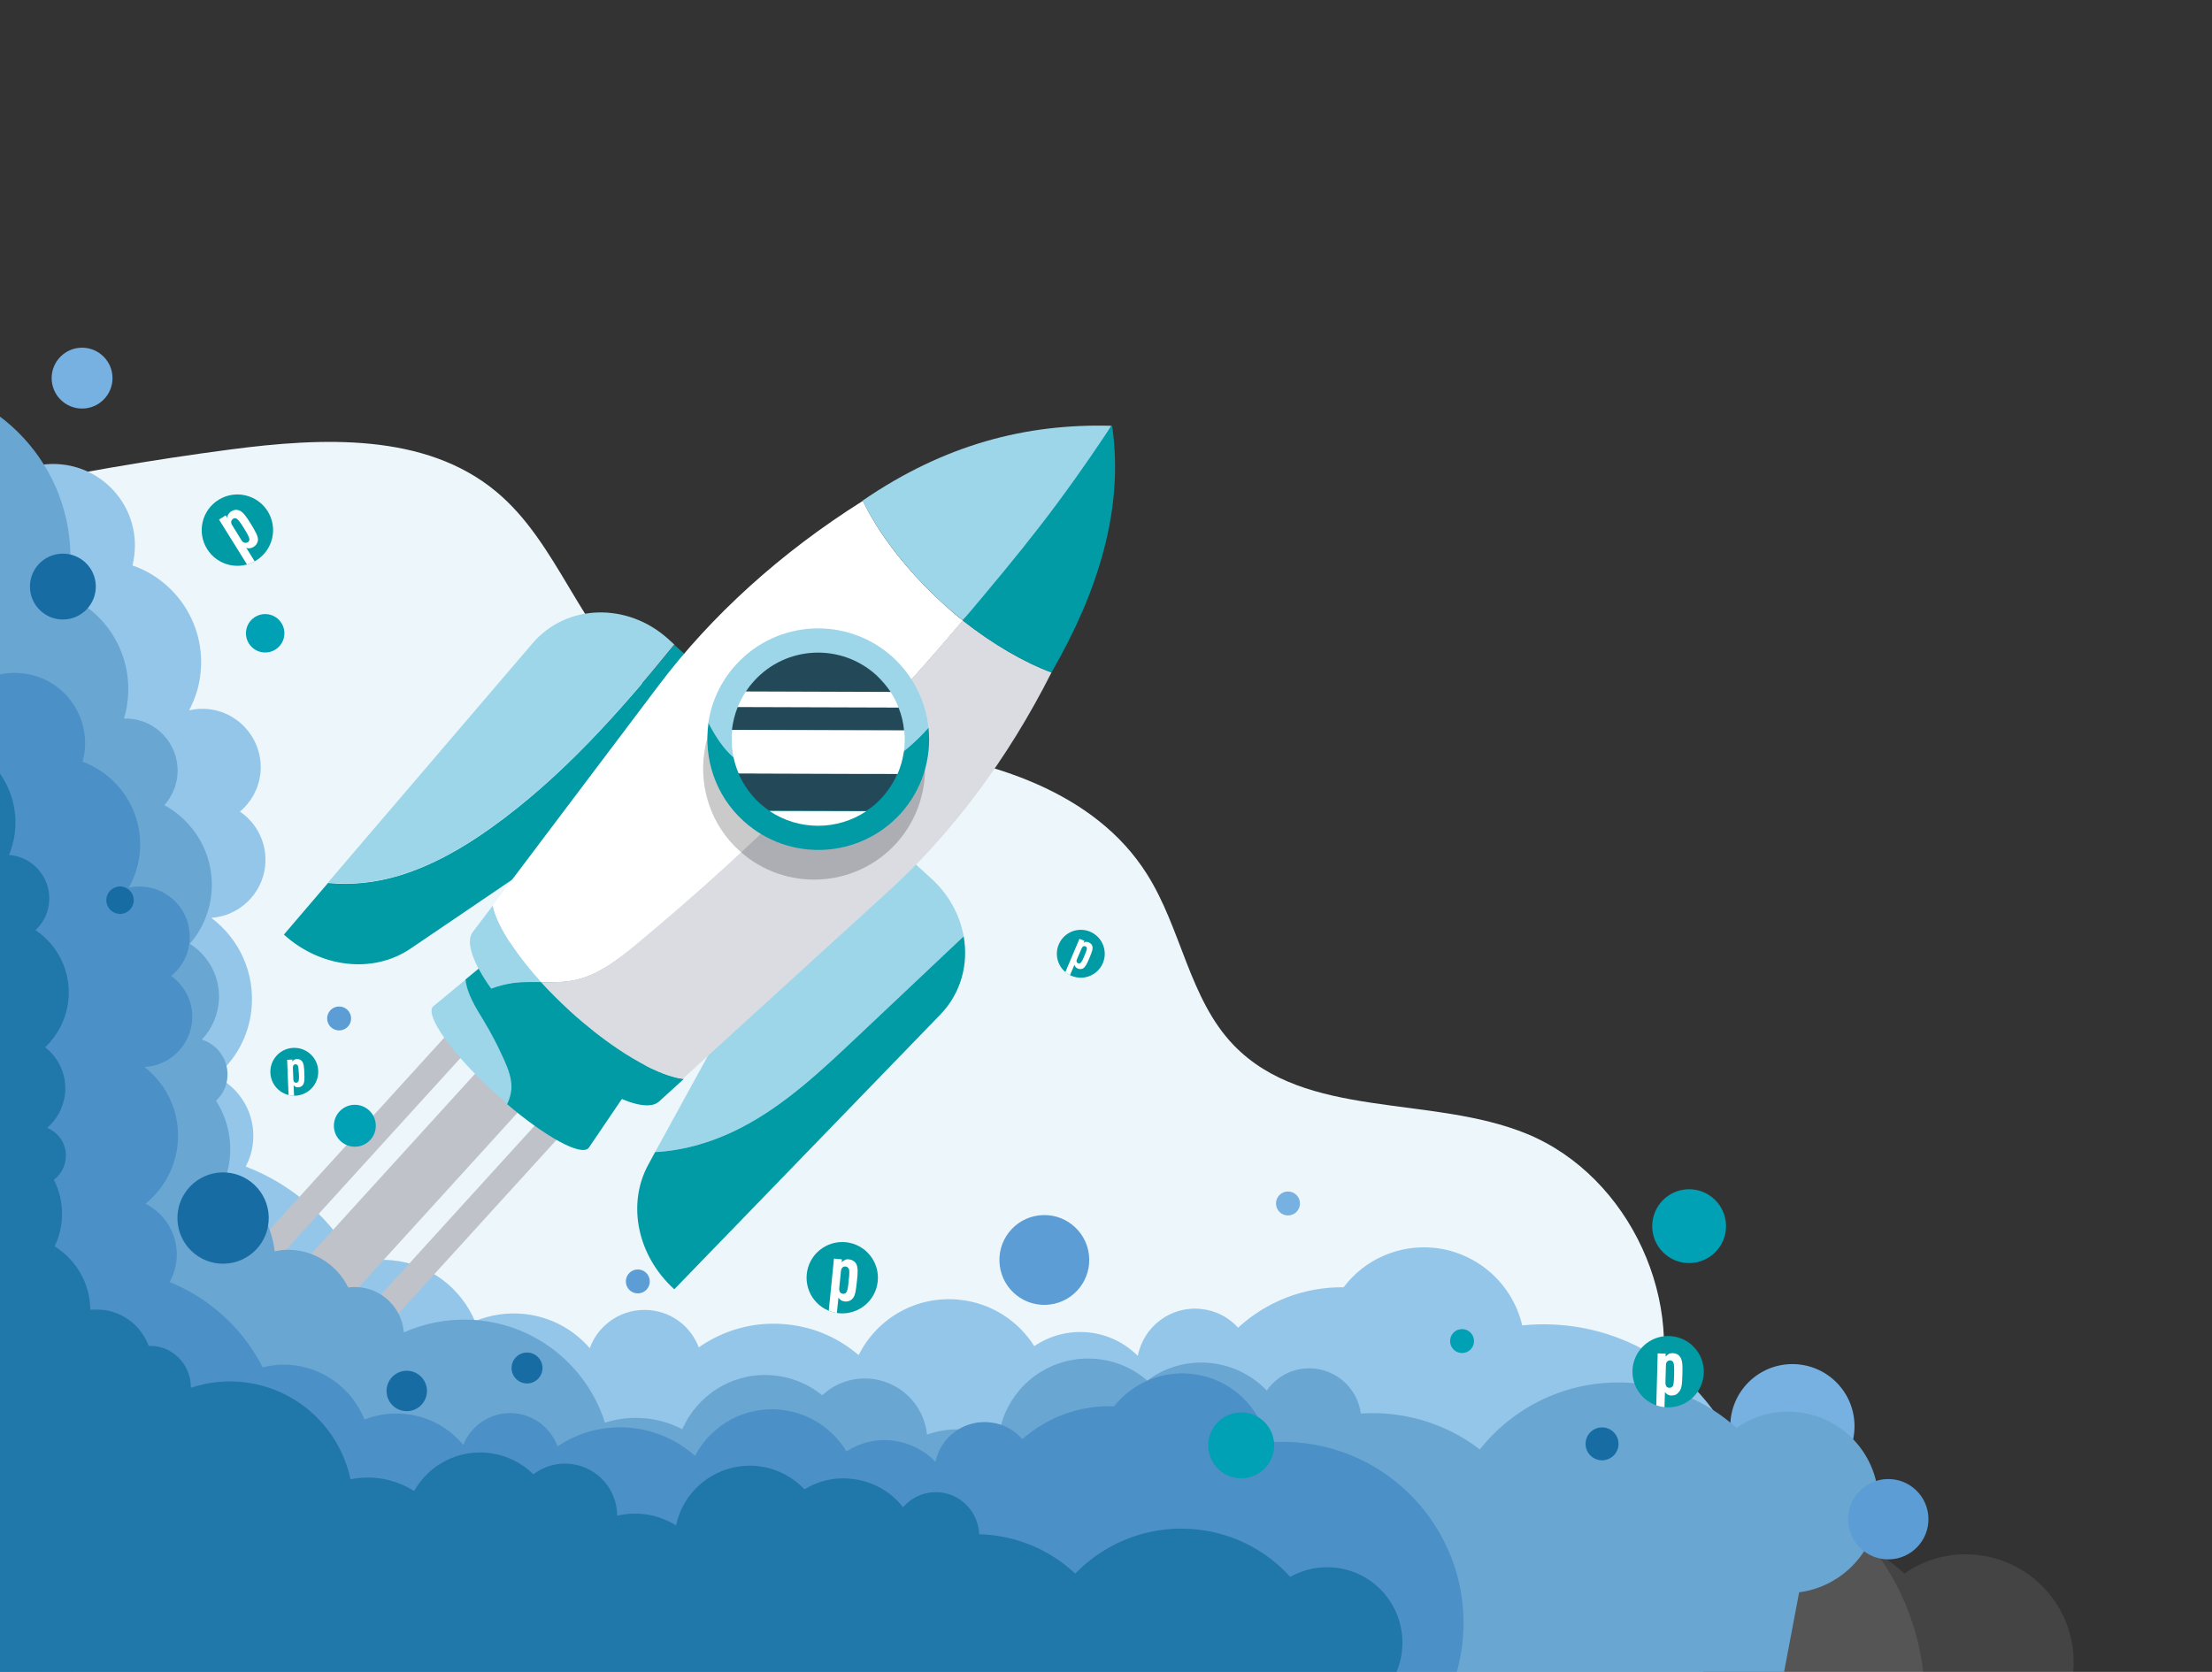 <?xml version="1.0" encoding="utf-8"?>
<!-- Generator: Adobe Illustrator 21.1.0, SVG Export Plug-In . SVG Version: 6.00 Build 0)  -->
<svg version="1.0" xmlns="http://www.w3.org/2000/svg" xmlns:xlink="http://www.w3.org/1999/xlink" x="0px" y="0px"
	 viewBox="0 0 886.7 670.3" style="enable-background:new 0 0 886.7 670.3;" xml:space="preserve">
<rect x="0" y="0" width="886.7" height="670.3" fill="#333333" stroke="none"/>
<style type="text/css">
	.st0{clip-path:url(#SVGID_2_);}
	.st1{opacity:0.11;fill:#E3E4E9;}
	.st2{opacity:0.11;fill:#D3D5DB;}
	.st3{opacity:0.11;fill:#C1C3CA;}
	.st4{opacity:0.11;fill:#A9ACB3;}
	.st5{fill:#77B1E1;}
	.st6{fill:#94C6EA;}
	.st7{fill:#C0C2C9;}
	.st8{fill:#69A6D2;}
	.st9{fill:#4B90C7;}
	.st10{fill:#2077AA;}
	.st11{fill:#9CD6E8;}
	.st12{fill:#009BA4;}
	.st13{fill:none;}
	.st14{fill:#FFFFFF;}
	.st15{fill:#DADCE2;}
	.st16{opacity:0.21;}
	.st17{fill:#234857;}
	.st18{fill:#00A0B5;}
	.st19{fill:#5C9DD5;}
	.st20{fill:#176DA3;}
	.st21{clip-path:url(#SVGID_6_);}
	.st22{clip-path:url(#SVGID_8_);}
	.st23{clip-path:url(#SVGID_10_);}
	.st24{clip-path:url(#SVGID_12_);}
	.st25{clip-path:url(#SVGID_14_);}
</style>
<g id="Livello_3">
</g>
<g id="Livello_1">
	<g>
		<defs>
			<rect id="SVGID_1_" y="24.7" width="993.9" height="645.6"/>
		</defs>
		<clipPath id="SVGID_2_">
			<use xlink:href="#SVGID_1_"  style="overflow:visible;"/>
		</clipPath>
		<g class="st0">
			<path class="st1" d="M771,692.4c5.8-55.3-34.3-104.7-89.6-110.5c-7-0.7-13.9-0.7-20.7,0c-4.5-19.5-20.9-34.9-42-37.1
				c-17.4-1.8-33.6,5.8-43.4,18.8c-19.2-0.2-37.1,7-50.5,19.3c-4.4-4.9-10.6-8.2-17.7-8.9c-14.5-1.5-27.6,8.4-30.3,22.5
				c-6.1-6.1-14.3-10.2-23.5-11.2c-9.5-1-18.6,1.5-26,6.5c-7.6-12.1-20.5-20.6-35.8-22.2c-20.6-2.2-39.5,9-48.2,26.5
				c-9.3-8-21-13.3-34.1-14.7c-15.6-1.6-30.4,2.6-42.3,11c-3.6-9.5-12.3-16.7-23.1-17.8c-13-1.4-24.7,6.4-29,18.1
				c-7.7-8.9-18.7-15.1-31.4-16.4c-8.3-0.9-16.4,0.4-23.6,3.4c-6.6-15.6-21.3-27.3-39.4-29.2c-6.1-0.6-12.1-0.1-17.7,1.4
				c-11.3-20.9-29.8-37.6-52.6-46.3c1.8-3.5,3.1-7.3,3.5-11.5c1.4-13.6-6.1-26.1-17.8-31.7c9.3-7.8,15.7-19,17.1-32
				c1.8-17.6-6-33.9-19.2-43.7c13.2-0.9,24.3-11.2,25.7-24.9c1.1-10.5-3.8-20.3-12-25.9c5.3-4.5,9-10.9,9.8-18.4
				c1.6-15.3-9.5-29-24.8-30.6c-3.2-0.3-6.3-0.1-9.3,0.6c2.9-5.4,4.8-11.5,5.5-18c2.4-23-11.6-44-32.6-51.3c0.4-1.8,0.8-3.6,1-5.5
				c2.2-21.4-13.3-40.6-34.7-42.9c-21.4-2.2-40.6,13.3-42.9,34.7c-0.5,4.5-0.1,9,0.9,13.2l-118.6,33.6l51.7,482.6l826.4,77.2
				l-3.4-28.9C724.8,779.9,765.7,742.3,771,692.4z"/>
			<path class="st2" d="M831.2,668c0.9-23.9-17.8-43.9-41.6-44.8c-9.7-0.4-18.8,2.5-26.2,7.7c-14.2-12.9-32.8-21-53.5-21.7
				c-27.9-1-53.1,11.7-69.2,32c-13.4-10.2-30-16.6-48.1-17.2c-3-0.1-5.9-0.1-8.8,0.1c-1.5-11.8-11.4-21.1-23.7-21.6
				c-8.7-0.3-16.6,3.9-21.3,10.6c-7.5-7.9-18-12.9-29.7-13.3c-10.3-0.4-19.8,2.9-27.4,8.6c-7.2-6.2-16.5-10.2-26.7-10.5
				c-22.8-0.8-42.1,16.2-44.5,38.5c-0.9-0.5-1.9-0.9-2.9-1.3c-10.3-4.3-21.4-4.4-31.2-0.9c-1.5-14.6-13.6-26.3-28.7-26.9
				c-8.3-0.3-15.9,2.8-21.5,8c-7-5.8-16-9.3-25.8-9.7c-18.3-0.7-34.3,10.1-41.2,25.9c-6.2-3.2-13.1-5.1-20.5-5.4
				c-5.8-0.2-11.3,0.6-16.5,2.2c-8.8-27.7-34.1-48.1-64.8-49.3c-11.2-0.4-21.9,1.8-31.4,6.1c-1-11.8-10.6-21.3-22.8-21.8
				c-1.3,0-2.5,0-3.8,0.2c-5-10.3-15.4-17.5-27.6-18c-2.6-0.1-5.2,0.2-7.6,0.7c-1.6-14.9-10.8-27.7-23.8-34.1c4.8-13,2.9-27-4.1-38
				c3.2-3,5.3-7.3,5.5-12c0.3-8-5-15-12.3-17.2c4.8-5.1,7.9-11.9,8.2-19.5c0.4-11.1-5.3-20.9-14-26.4c6.2-7.2,10.2-16.5,10.5-26.7
				c0.6-17-8.7-32-22.7-39.6c3.7-4.2,6.1-9.6,6.3-15.6c0.5-13.7-10.2-25.2-23.9-25.7c-0.5,0-1.1,0-1.6,0c1.2-3.9,1.9-8.1,2.1-12.4
				c0.8-20.7-11.6-38.9-29.6-46.5c1.1-4.9,1.7-9.9,1.9-15.1c1.7-46.5-34.7-85.6-81.2-87.3s-85.6,34.7-87.3,81.2s34.7,85.6,81.2,87.3
				c4.5,0.2,8.9,0,13.3-0.6l-24.3,304.2l210,206.9l698.8-14.7l16.1-85.2C813.9,706.8,830.4,689.6,831.2,668z"/>
			<path class="st3" d="M632,735.2c6-47.5-27.7-90.9-75.3-96.9c-6-0.8-12-0.9-17.8-0.4c-3.5-16.9-17.4-30.5-35.5-32.7
				c-15-1.9-29.1,4.4-37.8,15.4c-16.6-0.6-32.1,5.4-43.9,15.7c-3.7-4.3-9-7.3-15.1-8c-12.5-1.6-23.9,6.7-26.5,18.8
				c-5.2-5.4-12.1-9.1-20.1-10.1c-8.2-1-16.1,1-22.5,5.2c-6.4-10.5-17.3-18.2-30.4-19.8c-17.7-2.2-34.2,7-42,22
				c-7.9-7-17.9-11.9-29.2-13.3c-13.4-1.7-26.3,1.7-36.7,8.7c-3-8.3-10.3-14.6-19.6-15.8c-11.1-1.4-21.4,5.1-25.4,15.1
				c-6.5-7.8-15.9-13.3-26.8-14.7c-7.2-0.9-14.1,0.1-20.4,2.5c-5.4-13.6-17.9-23.9-33.4-25.9c-5.3-0.7-10.4-0.3-15.3,0.9
				c-9.4-18.2-25-32.9-44.5-40.8c1.6-3,2.8-6.3,3.2-9.8c1.5-11.7-4.8-22.6-14.8-27.7c8.2-6.5,13.9-16.1,15.3-27.3
				c1.9-15.1-4.6-29.3-15.8-38.1c11.4-0.6,21.2-9.3,22.6-21c1.1-9.1-2.9-17.6-9.9-22.6c4.7-3.8,8-9.3,8.8-15.7
				c1.7-13.2-7.7-25.2-20.9-26.9c-2.8-0.3-5.5-0.2-8.1,0.4c2.6-4.6,4.4-9.8,5.1-15.4c2.5-19.8-9.2-38.2-27.2-44.8
				c0.4-1.5,0.7-3.1,0.9-4.7c2.3-18.4-10.7-35.3-29.2-37.6c-18.4-2.3-35.3,10.7-37.6,29.2c-0.5,3.9-0.3,7.7,0.5,11.4L-196,337.4
				l35.9,417.1L551,836.1l-2.4-25C590.6,809.8,626.6,778.2,632,735.2z"/>
			<path class="st4" d="M603.2,738.5c2.7-19.7-11.2-37.9-30.9-40.6c-8.1-1.1-15.8,0.6-22.4,4.2c-10.7-11.9-25.6-20.1-42.7-22.5
				c-23.1-3.1-45.1,5.3-60.1,20.9c-10.3-9.6-23.5-16.2-38.5-18.3c-2.5-0.3-4.9-0.5-7.3-0.6c-0.3-9.9-7.7-18.5-17.9-19.9
				c-7.2-1-14.1,1.9-18.5,7.1c-5.6-7.1-13.9-12.2-23.6-13.5c-8.5-1.2-16.7,0.8-23.5,4.9c-5.5-5.8-12.9-9.8-21.3-10.9
				c-18.9-2.6-36.3,10-40.1,28.3c-0.7-0.5-1.5-0.9-2.3-1.3c-8.2-4.5-17.4-5.4-25.9-3.3c0-12.3-9.1-23-21.6-24.7
				c-6.8-0.9-13.4,1-18.5,4.9c-5.4-5.4-12.5-9.1-20.6-10.2c-15.1-2-29.3,5.6-36.3,18.1c-4.9-3.1-10.5-5.3-16.6-6.1
				c-4.8-0.6-9.4-0.4-13.9,0.5c-5-23.7-24.4-42.8-49.8-46.2c-9.3-1.3-18.3-0.3-26.6,2.5c0.2-9.9-7.1-18.6-17.1-19.9
				c-1.1-0.1-2.1-0.2-3.2-0.2c-3.3-8.9-11.3-15.8-21.5-17.2c-2.2-0.3-4.3-0.3-6.4-0.1c-0.1-12.5-6.7-23.9-17-30.3
				c5-10.4,4.6-22.2-0.3-31.9c2.9-2.2,5-5.6,5.6-9.5c0.9-6.6-2.9-12.8-8.8-15.3c4.4-3.8,7.6-9.2,8.4-15.5c1.2-9.1-2.7-17.8-9.4-23.1
				c5.8-5.5,9.8-12.9,10.9-21.3c1.9-14.1-4.6-27.3-15.6-34.7c3.4-3.2,5.8-7.5,6.5-12.5c1.5-11.4-6.4-21.8-17.8-23.3
				c-0.5-0.1-0.9-0.1-1.4-0.1c1.3-3.2,2.3-6.6,2.7-10.2c2.3-17.1-6.4-33.2-20.8-41.1c1.3-4,2.3-8.1,2.8-12.4
				c5.2-38.5-21.8-74-60.3-79.2c-38.5-5.2-74,21.8-79.2,60.3c-5.2,38.5,21.8,74,60.3,79.2c3.7,0.5,7.4,0.7,11.1,0.6L-191.2,605
				L-33.7,794l581.7,45.1l20.3-69.4C585.7,769.4,600.8,756.4,603.2,738.5z"/>
		</g>
		<g class="st0">
			<g>
				<defs>
					<path id="SVGID_3_" d="M92.4,180.2c36.7-4.8,78-6.8,106.5,16.9c24.8,20.6,33.5,55.9,58.2,76.7c27.1,22.8,66,22.5,101.2,26.3
						c38.9,4.2,80.7,17.3,101.5,50.4c13.8,21.8,16.9,50,34.7,68.5c28.9,30,79.1,19.8,117.6,35.6c41.3,17,64.9,68.3,50.9,110.7
						c-8.2,24.7-26.6,44.6-46.5,61.3c-39.5,33.2-86.7,57.2-136.9,69.4c-63.2,15.4-129.2,12.1-194.3,11.1
						c-78.9-1.2-158.5,0.9-236.1-13.8C9.7,686-30,673.7-62.5,649.7c-43.4-32-70-81.7-92.2-130.9c-8.8-19.7-17.4-40.3-17.1-61.8
						c0.5-38.9,28.6-71,47.1-105.3c13.5-25.1,22.2-52.8,25.5-81.1c1.9-16.3-2.9-40.3,11.8-51.5c19.7-15,60.5-17.5,84.4-22.5
						C28.6,189.9,60.4,184.4,92.4,180.2z"/>
				</defs>
				<use xlink:href="#SVGID_3_"  style="overflow:visible;fill:#ECF6FB;"/>
				<clipPath id="SVGID_4_">
					<use xlink:href="#SVGID_3_"  style="overflow:visible;"/>
				</clipPath>
			</g>
			<circle class="st5" cx="-21.4" cy="152.3" r="18"/>
			<circle class="st5" cx="718.5" cy="571.8" r="24.9"/>
			<path class="st6" d="M702.6,624c4.8-46.3-28.8-87.8-75.1-92.6c-5.9-0.6-11.7-0.6-17.3,0c-3.8-16.3-17.6-29.2-35.2-31.1
				c-14.6-1.5-28.2,4.9-36.4,15.8c-16.1-0.2-31.1,5.9-42.3,16.2c-3.7-4.1-8.9-6.9-14.8-7.5c-12.2-1.3-23.1,7-25.4,18.8
				c-5.1-5.1-12-8.6-19.7-9.4c-8-0.8-15.6,1.3-21.8,5.5c-6.4-10.1-17.2-17.3-30-18.6c-17.3-1.8-33.1,7.5-40.4,22.2
				c-7.8-6.7-17.6-11.2-28.6-12.3c-13.1-1.4-25.5,2.2-35.5,9.2c-3-8-10.3-14-19.4-14.9c-10.9-1.1-20.7,5.4-24.3,15.2
				c-6.5-7.5-15.7-12.6-26.3-13.7c-7-0.7-13.7,0.4-19.7,2.9c-5.6-13.1-17.9-22.9-33-24.4c-5.1-0.5-10.1-0.1-14.8,1.2
				c-9.5-17.5-25-31.5-44.1-38.8c1.5-2.9,2.6-6.1,2.9-9.6c1.2-11.4-5.1-21.9-14.9-26.6c7.8-6.5,13.2-15.9,14.3-26.8
				c1.5-14.7-5-28.4-16.1-36.7c11.1-0.8,20.4-9.4,21.6-20.9c0.9-8.8-3.2-17-10.1-21.7c4.5-3.8,7.5-9.2,8.2-15.4
				c1.3-12.8-8-24.3-20.8-25.7c-2.7-0.3-5.3-0.1-7.8,0.5c2.4-4.6,4.1-9.6,4.6-15.1c2-19.3-9.7-36.9-27.3-43c0.4-1.5,0.6-3,0.8-4.6
				c1.9-18-11.2-34-29.1-35.9c-18-1.9-34,11.2-35.9,29.1c-0.4,3.8-0.1,7.5,0.7,11l-99.5,28.2l43.3,404.6L626,723.6l-2.9-24.2
				C663.9,697.3,698.2,665.8,702.6,624z"/>
			<g>
				
					<rect x="71.2" y="360.2" transform="matrix(0.74 0.673 -0.673 0.74 402.365 91.608)" class="st7" width="23.1" height="411.3"/>
				
					<rect x="96.3" y="377.2" transform="matrix(0.74 0.673 -0.673 0.74 418.659 83.466)" class="st7" width="10.3" height="411.3"/>
				
					<rect x="58.9" y="343.2" transform="matrix(0.74 0.673 -0.673 0.74 386.076 99.753)" class="st7" width="10.3" height="411.3"/>
			</g>
			<path class="st8" d="M753,603.5c0.7-20-14.9-36.8-34.9-37.5c-8.2-0.3-15.8,2.1-22,6.5c-11.9-10.8-27.5-17.6-44.9-18.2
				c-23.4-0.8-44.5,9.8-58,26.8c-11.2-8.6-25.1-13.9-40.3-14.5c-2.5-0.1-5,0-7.4,0.1c-1.3-9.9-9.6-17.7-19.9-18.1
				c-7.3-0.3-13.9,3.3-17.8,8.9c-6.3-6.6-15.1-10.8-24.9-11.2c-8.6-0.3-16.6,2.4-23,7.2c-6-5.2-13.8-8.5-22.4-8.8
				c-19.1-0.7-35.3,13.5-37.3,32.3c-0.8-0.4-1.6-0.8-2.4-1.1c-8.7-3.6-18-3.7-26.2-0.7c-1.2-12.3-11.4-22.1-24-22.5
				c-6.9-0.3-13.3,2.3-18,6.7c-5.9-4.8-13.4-7.8-21.6-8.1c-15.3-0.6-28.7,8.5-34.5,21.7c-5.2-2.7-11-4.3-17.2-4.5
				c-4.8-0.2-9.5,0.5-13.8,1.9c-7.3-23.2-28.6-40.4-54.3-41.3c-9.4-0.3-18.3,1.5-26.3,5.1c-0.8-9.9-8.9-17.9-19.1-18.2
				c-1.1,0-2.1,0-3.2,0.2c-4.2-8.6-12.9-14.7-23.1-15.1c-2.2-0.1-4.3,0.1-6.4,0.6c-1.3-12.5-9.1-23.2-20-28.6
				c4-10.9,2.4-22.6-3.5-31.8c2.7-2.5,4.5-6.1,4.6-10.1c0.2-6.7-4.2-12.5-10.3-14.4c4.1-4.3,6.6-10,6.9-16.3
				c0.3-9.3-4.4-17.5-11.7-22.1c5.2-6,8.5-13.8,8.8-22.4c0.5-14.2-7.3-26.8-19-33.2c3.1-3.5,5.1-8.1,5.3-13.1
				c0.4-11.5-8.6-21.2-20.1-21.6c-0.5,0-0.9,0-1.4,0c1-3.3,1.6-6.8,1.7-10.4c0.6-17.4-9.7-32.6-24.8-39c0.9-4.1,1.5-8.3,1.6-12.6
				c1.4-39-29.1-71.8-68.1-73.2c-39-1.4-71.8,29.1-73.2,68.1c-1.4,39,29.1,71.8,68.1,73.2c3.8,0.1,7.5,0,11.1-0.5l-20.3,255
				l176.1,173.4l585.8-12.3l13.5-71.4C738.6,636.1,752.4,621.6,753,603.5z"/>
			<path class="st9" d="M586.1,659.8c5-39.9-23.2-76.2-63.1-81.2c-5.1-0.6-10.1-0.7-14.9-0.3c-3-14.2-14.6-25.5-29.8-27.4
				c-12.5-1.6-24.4,3.7-31.7,12.9c-13.9-0.5-26.9,4.5-36.8,13.2c-3.1-3.6-7.5-6.1-12.6-6.7c-10.5-1.3-20.1,5.6-22.2,15.8
				c-4.3-4.5-10.2-7.6-16.8-8.5c-6.9-0.9-13.5,0.8-18.9,4.3c-5.3-8.8-14.5-15.2-25.5-16.6c-14.9-1.9-28.7,5.9-35.2,18.4
				c-6.6-5.9-15-9.9-24.4-11.1c-11.2-1.4-22,1.4-30.7,7.3c-2.5-6.9-8.7-12.2-16.5-13.2c-9.3-1.2-18,4.3-21.3,12.6
				c-5.5-6.6-13.3-11.2-22.5-12.3c-6-0.8-11.8,0.1-17.1,2.1c-4.6-11.4-15-20-28-21.7c-4.4-0.6-8.7-0.2-12.8,0.8
				c-7.8-15.3-21-27.6-37.3-34.2c1.4-2.5,2.3-5.2,2.7-8.2c1.2-9.8-4-19-12.4-23.2c6.8-5.5,11.6-13.5,12.8-22.9
				c1.6-12.7-3.8-24.6-13.2-31.9c9.6-0.5,17.7-7.8,19-17.6c1-7.6-2.5-14.8-8.3-18.9c3.9-3.2,6.7-7.8,7.3-13.2
				c1.4-11.1-6.4-21.1-17.5-22.5c-2.3-0.3-4.6-0.2-6.8,0.3c2.2-3.9,3.7-8.2,4.3-12.9c2.1-16.6-7.7-32-22.8-37.6
				c0.3-1.3,0.6-2.6,0.8-3.9c1.9-15.5-9-29.6-24.5-31.5c-15.5-1.9-29.6,9-31.5,24.5c-0.4,3.3-0.2,6.5,0.4,9.5l-86.3,22.5L-78,676.1
				l596.2,68.3l-2-20.9C551.4,722.4,581.5,695.9,586.1,659.8z"/>
			<path class="st10" d="M561.9,662.6c2.2-16.6-9.4-31.8-25.9-34c-6.8-0.9-13.3,0.5-18.8,3.6c-9-9.9-21.4-16.9-35.8-18.8
				c-19.4-2.6-37.8,4.5-50.4,17.5c-8.6-8.1-19.7-13.6-32.3-15.3c-2.1-0.3-4.1-0.4-6.2-0.5c-0.3-8.3-6.5-15.5-15-16.7
				c-6.1-0.8-11.8,1.6-15.5,5.9c-4.7-6-11.6-10.2-19.8-11.3c-7.1-1-14,0.6-19.7,4.1c-4.6-4.8-10.8-8.2-17.9-9.2
				c-15.8-2.1-30.4,8.4-33.6,23.7c-0.6-0.4-1.2-0.8-1.9-1.1c-6.9-3.7-14.6-4.5-21.7-2.8c0-10.3-7.6-19.3-18.1-20.7
				c-5.7-0.8-11.2,0.8-15.5,4.1c-4.5-4.5-10.5-7.6-17.3-8.5c-12.7-1.7-24.6,4.7-30.5,15.2c-4.1-2.6-8.8-4.4-13.9-5.1
				c-4-0.5-7.9-0.4-11.6,0.4c-4.2-19.9-20.5-35.9-41.7-38.8c-7.8-1.1-15.3-0.2-22.3,2.1c0.1-8.3-5.9-15.6-14.3-16.7
				c-0.9-0.1-1.8-0.1-2.6-0.1c-2.8-7.5-9.5-13.3-18-14.4c-1.8-0.2-3.6-0.2-5.4-0.1c-0.1-10.5-5.6-20-14.3-25.4
				c4.2-8.7,3.8-18.6-0.3-26.7c2.5-1.9,4.2-4.7,4.7-8c0.8-5.6-2.4-10.8-7.4-12.8c3.7-3.2,6.3-7.7,7.1-13c1-7.7-2.2-14.9-7.9-19.3
				c4.8-4.6,8.2-10.8,9.2-17.9c1.6-11.8-3.8-22.9-13.1-29.1c2.9-2.6,4.9-6.3,5.4-10.4c1.3-9.5-5.4-18.3-14.9-19.6
				c-0.4-0.1-0.8-0.1-1.1-0.1c1.1-2.7,1.9-5.5,2.3-8.5c1.9-14.4-5.4-27.9-17.4-34.4c1.1-3.3,1.9-6.8,2.4-10.4
				c4.4-32.3-18.3-62-50.5-66.4c-32.3-4.4-62,18.3-66.4,50.5c-4.4,32.3,18.3,62,50.5,66.4c3.1,0.4,6.2,0.6,9.3,0.5L-104,550.7
				L28,709.2L515.6,747l17.1-58.2C547.3,688.5,559.9,677.6,561.9,662.6z"/>
			<g>
				<g>
					<path class="st11" d="M202.1,424.7c-2.4-5.3-5.1-10.5-8.1-15.5c-3.1-5.2-6.7-10.7-7.3-16.5l-12.7,10.5
						c-0.2,0.1-0.3,0.2-0.4,0.3c-3.4,3.7,7.9,19.4,25.2,35.1c1.6,1.4,3.2,2.8,4.7,4.2c0.9-1.9,1.5-3.9,1.7-6
						C205.3,432.5,203.8,428.5,202.1,424.7z"/>
					<path class="st12" d="M235.9,460.3c0.1-0.1,0.2-0.3,0.3-0.4l36.2-53.4l-48.8-44.4l-37,30.6c0.6,5.8,4.2,11.4,7.3,16.5
						c3,5,5.7,10.2,8.1,15.5c1.7,3.8,3.3,7.9,3,12c-0.2,2.1-0.8,4.1-1.7,6C218.8,455.9,232.9,463.6,235.9,460.3z"/>
				</g>
				<g>
					<path class="st12" d="M270.3,258.5c-22,27-45.1,53.1-73.3,73.3c-11.3,8.1-23.5,15.1-36.8,19.2c-9.3,2.8-19.1,4-28.7,3
						l-17.7,20.7l0,0c14.8,13.4,35.8,15.8,50.8,5.6l137.2-93.1L270.3,258.5z"/>
					<path class="st11" d="M160.2,350.9c13.3-4,25.5-11.1,36.8-19.2c28.2-20.1,51.4-46.3,73.3-73.3l-2.3-2.1
						c-16.5-15-41-14.2-54.5,1.6l-82,95.9C141.1,354.9,151,353.7,160.2,350.9z"/>
				</g>
				<g>
					<path class="st11" d="M343.7,415.6c14.2-13.4,28.4-26.8,42.6-40.2c-1.5-8.4-5.8-16.6-12.9-23.1l-33.8-30.8l-77,140.4
						c12.1-0.6,24.3-4.4,35.1-10.1C315,442.6,329.5,429,343.7,415.6z"/>
					<path class="st12" d="M386.3,375.4c-14.2,13.4-28.4,26.8-42.6,40.2c-14.2,13.4-28.7,27.1-46,36.2c-10.8,5.7-23,9.5-35.1,10.1
						l-2.7,5c-8.7,15.9-4.4,36.6,10.4,50L377,406.7C385.2,398.2,388.3,386.6,386.3,375.4z"/>
				</g>
				<path class="st13" d="M262.2,428.8c2.7,1.2,5.2,2.2,7.4,2.8C267.4,431,264.9,430.1,262.2,428.8z"/>
				<path class="st13" d="M247.7,420.6c2.1,1.4,4.1,2.7,6,3.8C251.8,423.2,249.8,421.9,247.7,420.6z"/>
				<path class="st13" d="M253.8,424.4c2,1.2,3.9,2.2,5.7,3.2C257.6,426.6,255.7,425.5,253.8,424.4z"/>
				<path class="st11" d="M217,393.8c-10.7-11.7-17.8-23-19.4-30.8l-8.1,10.7c-3,3.9,0.1,12.5,7.4,22.7c3.2-1.2,6.5-2,9.9-2.4
					C210.1,393.8,213.6,393.8,217,393.8z"/>
				<path class="st12" d="M262.2,428.8c-0.9-0.4-1.8-0.8-2.7-1.3c-1.8-0.9-3.8-2-5.7-3.2c-2-1.2-4-2.4-6-3.8
					c-6.2-4.1-12.6-9.2-19-15c-4.2-3.9-8.2-7.8-11.7-11.7c-3.4,0-6.8-0.1-10.2,0.3c-3.4,0.4-6.7,1.2-9.9,2.4
					c4.9,7,11.8,14.7,20,22.1c20.1,18.3,41.2,28.7,47.2,23l9.9-9c-1.3-0.2-2.7-0.4-4.3-0.9C267.4,431,264.9,430.1,262.2,428.8z"/>
				<path class="st14" d="M230.9,392.9c9.3-2.1,17.1-8.3,24.5-14.4c47.2-39.3,91-82.8,130.6-129.7c-2.8-2.2-5.5-4.5-8.2-7
					c-14.8-13.5-25.9-28.4-31.9-41c-33.1,20.8-60.9,46.2-81.8,73.9L197.5,363c1.6,7.8,8.8,19.1,19.4,30.8
					C221.6,393.9,226.3,393.9,230.9,392.9z"/>
				<path class="st15" d="M421.5,269.6c-10.7-4-23.2-11.1-35.6-20.9c-39.6,47-83.3,90.4-130.6,129.7c-7.4,6.1-15.2,12.3-24.5,14.4
					c-4.5,1-9.2,1-13.9,1c3.5,3.9,7.5,7.8,11.7,11.7c6.4,5.8,12.9,10.9,19,15c2.1,1.4,4.1,2.7,6,3.8c2,1.2,3.9,2.2,5.7,3.2
					c0.9,0.5,1.8,0.9,2.7,1.3c2.7,1.2,5.2,2.2,7.4,2.8c1.5,0.4,2.9,0.7,4.3,0.9l81.7-74.5C381.3,334.6,403.9,304.5,421.5,269.6z"/>
				<path class="st11" d="M385.9,248.7c23.8-24.1,35.3-35.6,59.6-78c-34.1-0.9-66.7,7.4-99.7,30c6.1,12.6,17.1,27.5,31.9,41
					C380.4,244.2,383.2,246.5,385.9,248.7z"/>
				<path class="st12" d="M421.5,269.6c18.5-32,29.2-65.4,24.3-98.9v0h0c-0.1,0-0.2,0-0.3,0.1c-21.7,32.5-34.4,48.1-59.6,78
					C398.3,258.5,410.8,265.7,421.5,269.6z"/>
				<path class="st16" d="M370.6,303.6c-1.1-10.5-5.9-20.7-14.3-28.4c-18.2-16.5-46.3-15.2-62.9,3c-6.2,6.8-9.9,15.1-11.1,23.6
					c-2,14.1,2.7,29,14.1,39.3c18.2,16.5,46.3,15.2,62.9-3C368.1,328.3,371.8,315.7,370.6,303.6z"/>
				<g>
					<path class="st11" d="M333,314.8c15.3-2.4,29-11.3,39.2-22.9c-1.1-10.5-5.9-20.7-14.3-28.4c-18.2-16.5-46.3-15.2-62.9,3
						c-6.2,6.8-9.9,15.1-11.1,23.6c1.7,3.3,3.5,6.4,5.8,9.3C299.7,311.9,317.1,317.2,333,314.8z"/>
					<path class="st12" d="M372.2,291.8c-10.2,11.6-24,20.6-39.2,22.9c-15.8,2.5-33.2-2.9-43.2-15.5c-2.3-2.9-4.1-6-5.8-9.3
						c-2,14.1,2.7,29,14.1,39.3c18.2,16.5,46.3,15.2,62.9-3C369.7,316.6,373.5,304,372.2,291.8z"/>
				</g>
				<g>
					<path class="st14" d="M357,277.4l-58-0.2c-1.3,2-2.4,4.1-3.3,6.3l64.5,0.2C359.4,281.5,358.3,279.4,357,277.4z"/>
					<path class="st17" d="M360.2,283.7l-64.5-0.2c-1.2,3-1.9,6-2.3,9.1l69,0.2C362.1,289.7,361.4,286.7,360.2,283.7z"/>
					<path class="st17" d="M351.3,270.7c-14.2-12.9-36.1-11.9-49,2.3c-1.2,1.3-2.3,2.7-3.3,4.2l58,0.2
						C355.4,275,353.5,272.8,351.3,270.7z"/>
					<path class="st14" d="M347.3,325.2l-38.9-0.1C320.2,333.1,335.7,333,347.3,325.2z"/>
					<path class="st17" d="M353.6,319.7c2.6-2.9,4.7-6.1,6.1-9.5l-63.7-0.2c1.9,4.4,4.7,8.5,8.5,12c1.2,1.1,2.5,2.1,3.8,3l38.9,0.1
						C349.6,323.7,351.7,321.8,353.6,319.7z"/>
					<path class="st14" d="M362.5,292.9l-69-0.2c-0.6,5.9,0.2,11.9,2.6,17.4l63.7,0.2C362.2,304.7,363.1,298.7,362.5,292.9z"/>
				</g>
			</g>
			<circle class="st18" cx="677.1" cy="491.6" r="14.8"/>
			<circle class="st5" cx="516.3" cy="482.5" r="4.8"/>
			<circle class="st18" cx="106.3" cy="253.9" r="7.7"/>
			<circle class="st5" cx="32.9" cy="151.6" r="12.2"/>
			
				<ellipse transform="matrix(1 -2.470125e-02 2.470125e-02 1 -12.346 10.492)" class="st19" cx="418.5" cy="505" rx="18" ry="18"/>
			
				<ellipse transform="matrix(1 -2.470053e-02 2.470053e-02 1 -14.808 18.877)" class="st19" cx="756.7" cy="608.9" rx="16.1" ry="16.1"/>
			
				<ellipse transform="matrix(1 -2.470137e-02 2.470137e-02 1 -11.102 3.651)" class="st18" cx="142.2" cy="451.2" rx="8.4" ry="8.4"/>
			
				<ellipse transform="matrix(1 -2.470578e-02 2.470578e-02 1 -12.612 6.471)" class="st19" cx="255.6" cy="513.6" rx="4.8" ry="4.8"/>
			
				<ellipse transform="matrix(1 -2.469671e-02 2.469671e-02 1 -10.04 3.482)" class="st19" cx="135.9" cy="408.2" rx="4.8" ry="4.8"/>
			
				<ellipse transform="matrix(1 -2.469961e-02 2.469961e-02 1 -5.8 0.693)" class="st20" cx="25.2" cy="235.1" rx="13.2" ry="13.2"/>
			
				<ellipse transform="matrix(1 -2.469976e-02 2.469976e-02 1 -8.896 1.298)" class="st20" cx="48.1" cy="360.8" rx="5.5" ry="5.5"/>
			
				<ellipse transform="matrix(1 -2.469962e-02 2.469962e-02 1 -14.158 12.463)" class="st18" cx="497.4" cy="579.3" rx="13.2" ry="13.2"/>
			
				<ellipse transform="matrix(1 -2.470578e-02 2.470578e-02 1 -13.101 14.639)" class="st18" cx="585.9" cy="537.5" rx="4.8" ry="4.8"/>
			
				<ellipse transform="matrix(1 -2.470624e-02 2.470624e-02 1 -14.102 16.037)" class="st20" cx="642" cy="578.7" rx="6.6" ry="6.6"/>
			
				<ellipse transform="matrix(1 -2.470046e-02 2.470046e-02 1 -12.031 2.357)" class="st20" cx="89.4" cy="488.2" rx="18.3" ry="18.3"/>
			
				<ellipse transform="matrix(1 -2.470315e-02 2.470315e-02 1 -13.723 4.197)" class="st20" cx="163" cy="557.5" rx="8.1" ry="8.1"/>
			
				<ellipse transform="matrix(1 -2.470190e-02 2.470190e-02 1 -13.479 5.385)" class="st20" cx="211.2" cy="548.3" rx="6.2" ry="6.2"/>
		</g>
	</g>
	<g>
		<g>
			<defs>
				
					<ellipse id="SVGID_5_" transform="matrix(0.1 -0.995 0.995 0.1 -205.886 797.05)" cx="337.7" cy="512.3" rx="14.3" ry="14.3"/>
			</defs>
			<use xlink:href="#SVGID_5_"  style="overflow:visible;fill:#009BA4;"/>
			<clipPath id="SVGID_6_">
				<use xlink:href="#SVGID_5_"  style="overflow:visible;"/>
			</clipPath>
			<g class="st21">
				<path class="st14" d="M340.2,513.4c-0.2,2.4-0.4,4.1-1,4.8c-0.3,0.4-0.8,0.6-1.3,0.5c-0.4,0-0.8-0.2-1.1-0.5
					c-0.3-0.4-0.4-0.9-0.4-1.6l0.7-7c0.1-0.7,0.3-1.2,0.7-1.5c0.3-0.3,0.8-0.4,1.2-0.3c0.5,0,0.9,0.3,1.2,0.8
					C340.6,509.3,340.5,511,340.2,513.4 M343.5,513.7c0.4-3.5,0.5-5.8-0.4-7.2c-0.7-1-1.5-1.4-2.8-1.6c-0.6-0.1-1.2,0-1.7,0.3
					c-0.4,0.2-1,0.6-1.2,0.9l0.1-1.2l-3.2-0.3l-2.2,22.1l3.3,0.3l0.7-6.8c0.2,0.4,0.6,0.7,0.9,1c0.4,0.3,1,0.5,1.6,0.6
					c1.3,0.1,2.2-0.2,3-1C342.9,519.6,343.1,517.3,343.5,513.7"/>
			</g>
		</g>
	</g>
	<g>
		<g>
			<defs>
				
					<ellipse id="SVGID_7_" transform="matrix(0.849 -0.529 0.529 0.849 -97.991 82.439)" cx="95.1" cy="212.5" rx="14.3" ry="14.3"/>
			</defs>
			<use xlink:href="#SVGID_7_"  style="overflow:visible;fill:#009BA4;"/>
			<clipPath id="SVGID_8_">
				<use xlink:href="#SVGID_7_"  style="overflow:visible;"/>
			</clipPath>
			<g class="st22">
				<path class="st14" d="M97.8,211.8c1.3,2.1,2.1,3.5,2.2,4.4c0,0.5-0.3,1-0.7,1.2c-0.3,0.2-0.8,0.3-1.2,0.2
					c-0.5-0.1-0.9-0.4-1.3-1l-3.7-6c-0.4-0.6-0.5-1.1-0.4-1.6c0.1-0.4,0.4-0.7,0.7-1c0.4-0.3,1-0.3,1.4-0.1
					C95.6,208.4,96.5,209.7,97.8,211.8 M100.6,210.1c-1.9-3-3.1-4.9-4.8-5.5c-1.1-0.4-2.1-0.2-3.1,0.4c-0.5,0.3-0.9,0.8-1.2,1.2
					c-0.2,0.3-0.4,1.1-0.4,1.4l-0.6-1l-2.7,1.7l11.7,18.8l2.8-1.7l-3.6-5.8c0.4,0.2,0.9,0.3,1.3,0.2c0.5,0,1.1-0.2,1.6-0.5
					c1.1-0.7,1.6-1.5,1.8-2.6C103.6,215.1,102.4,213.1,100.6,210.1"/>
			</g>
		</g>
	</g>
	<g>
		<g>
			<defs>
				
					<ellipse id="SVGID_9_" transform="matrix(2.534735e-02 -1 1 2.534735e-02 101.548 1204.497)" cx="668.5" cy="550.2" rx="14.3" ry="14.3"/>
			</defs>
			<use xlink:href="#SVGID_9_"  style="overflow:visible;fill:#009BA4;"/>
			<clipPath id="SVGID_10_">
				<use xlink:href="#SVGID_9_"  style="overflow:visible;"/>
			</clipPath>
			<g class="st23">
				<path class="st14" d="M671.1,551c-0.1,2.4-0.1,4.1-0.6,4.8c-0.3,0.4-0.8,0.6-1.3,0.6c-0.4,0-0.8-0.1-1.1-0.4
					c-0.3-0.4-0.5-0.9-0.5-1.6l0.2-7.1c0-0.7,0.2-1.2,0.6-1.5c0.3-0.3,0.7-0.4,1.1-0.4c0.5,0,1,0.3,1.2,0.7
					C671.2,547,671.1,548.6,671.1,551 M674.4,551.1c0.1-3.6,0.1-5.8-1-7.2c-0.7-1-1.6-1.3-2.9-1.4c-0.6,0-1.2,0.1-1.7,0.4
					c-0.3,0.2-0.9,0.7-1.1,1l0-1.2l-3.2-0.1l-0.6,22.2l3.3,0.1l0.2-6.8c0.2,0.3,0.6,0.7,0.9,0.9c0.5,0.3,1,0.5,1.6,0.5
					c1.3,0,2.2-0.3,2.9-1.2C674.2,557,674.3,554.7,674.4,551.1"/>
			</g>
		</g>
	</g>
	<g>
		<g>
			<defs>
				
					<ellipse id="SVGID_11_" transform="matrix(0.999 -3.949675e-02 3.949675e-02 0.999 -16.884 4.995)" cx="118" cy="429.8" rx="9.6" ry="9.6"/>
			</defs>
			<use xlink:href="#SVGID_11_"  style="overflow:visible;fill:#009BA4;"/>
			<clipPath id="SVGID_12_">
				<use xlink:href="#SVGID_11_"  style="overflow:visible;"/>
			</clipPath>
			<g class="st24">
				<path class="st14" d="M119.8,430.3c0.1,1.6,0.1,2.8-0.2,3.3c-0.2,0.3-0.5,0.5-0.8,0.5c-0.3,0-0.6-0.1-0.8-0.2
					c-0.2-0.2-0.4-0.6-0.4-1l-0.2-4.8c0-0.5,0.1-0.8,0.3-1.1c0.2-0.2,0.5-0.3,0.7-0.3c0.3,0,0.7,0.1,0.9,0.4
					C119.6,427.5,119.7,428.6,119.8,430.3 M122,430.2c-0.1-2.4-0.2-3.9-1-4.8c-0.5-0.6-1.2-0.8-2-0.8c-0.4,0-0.8,0.1-1.1,0.3
					c-0.2,0.1-0.6,0.5-0.7,0.7l0-0.8l-2.1,0.1l0.6,14.9l2.2-0.1l-0.2-4.6c0.2,0.2,0.4,0.4,0.7,0.6c0.3,0.2,0.7,0.3,1.1,0.2
					c0.9,0,1.4-0.3,1.9-0.9C122.1,434.1,122.1,432.6,122,430.2"/>
			</g>
		</g>
	</g>
	<g>
		<g>
			<defs>
				
					<ellipse id="SVGID_13_" transform="matrix(0.391 -0.92 0.92 0.391 -87.701 631.62)" cx="433.3" cy="382.1" rx="9.6" ry="9.6"/>
			</defs>
			<use xlink:href="#SVGID_13_"  style="overflow:visible;fill:#009BA4;"/>
			<clipPath id="SVGID_14_">
				<use xlink:href="#SVGID_13_"  style="overflow:visible;"/>
			</clipPath>
			<g class="st25">
				<path class="st14" d="M434.7,383.2c-0.6,1.5-1.1,2.5-1.6,2.9c-0.3,0.2-0.6,0.2-0.9,0.1c-0.3-0.1-0.5-0.3-0.6-0.5
					c-0.1-0.3-0.1-0.7,0.1-1.1l1.9-4.4c0.2-0.4,0.4-0.7,0.7-0.8c0.2-0.1,0.6-0.1,0.8,0c0.3,0.1,0.5,0.4,0.6,0.8
					C435.7,380.7,435.3,381.7,434.7,383.2 M436.7,384.1c0.9-2.2,1.5-3.6,1.2-4.7c-0.2-0.8-0.7-1.2-1.5-1.6c-0.4-0.2-0.8-0.2-1.1-0.2
					c-0.3,0-0.7,0.2-0.9,0.4l0.3-0.8l-2-0.8l-5.8,13.7l2,0.9l1.8-4.2c0.1,0.3,0.2,0.6,0.4,0.8c0.2,0.3,0.5,0.5,0.9,0.7
					c0.8,0.3,1.4,0.3,2.1,0C435.1,387.7,435.8,386.3,436.7,384.1"/>
			</g>
		</g>
	</g>
</g>
<g id="Livello_2">
</g>
</svg>
